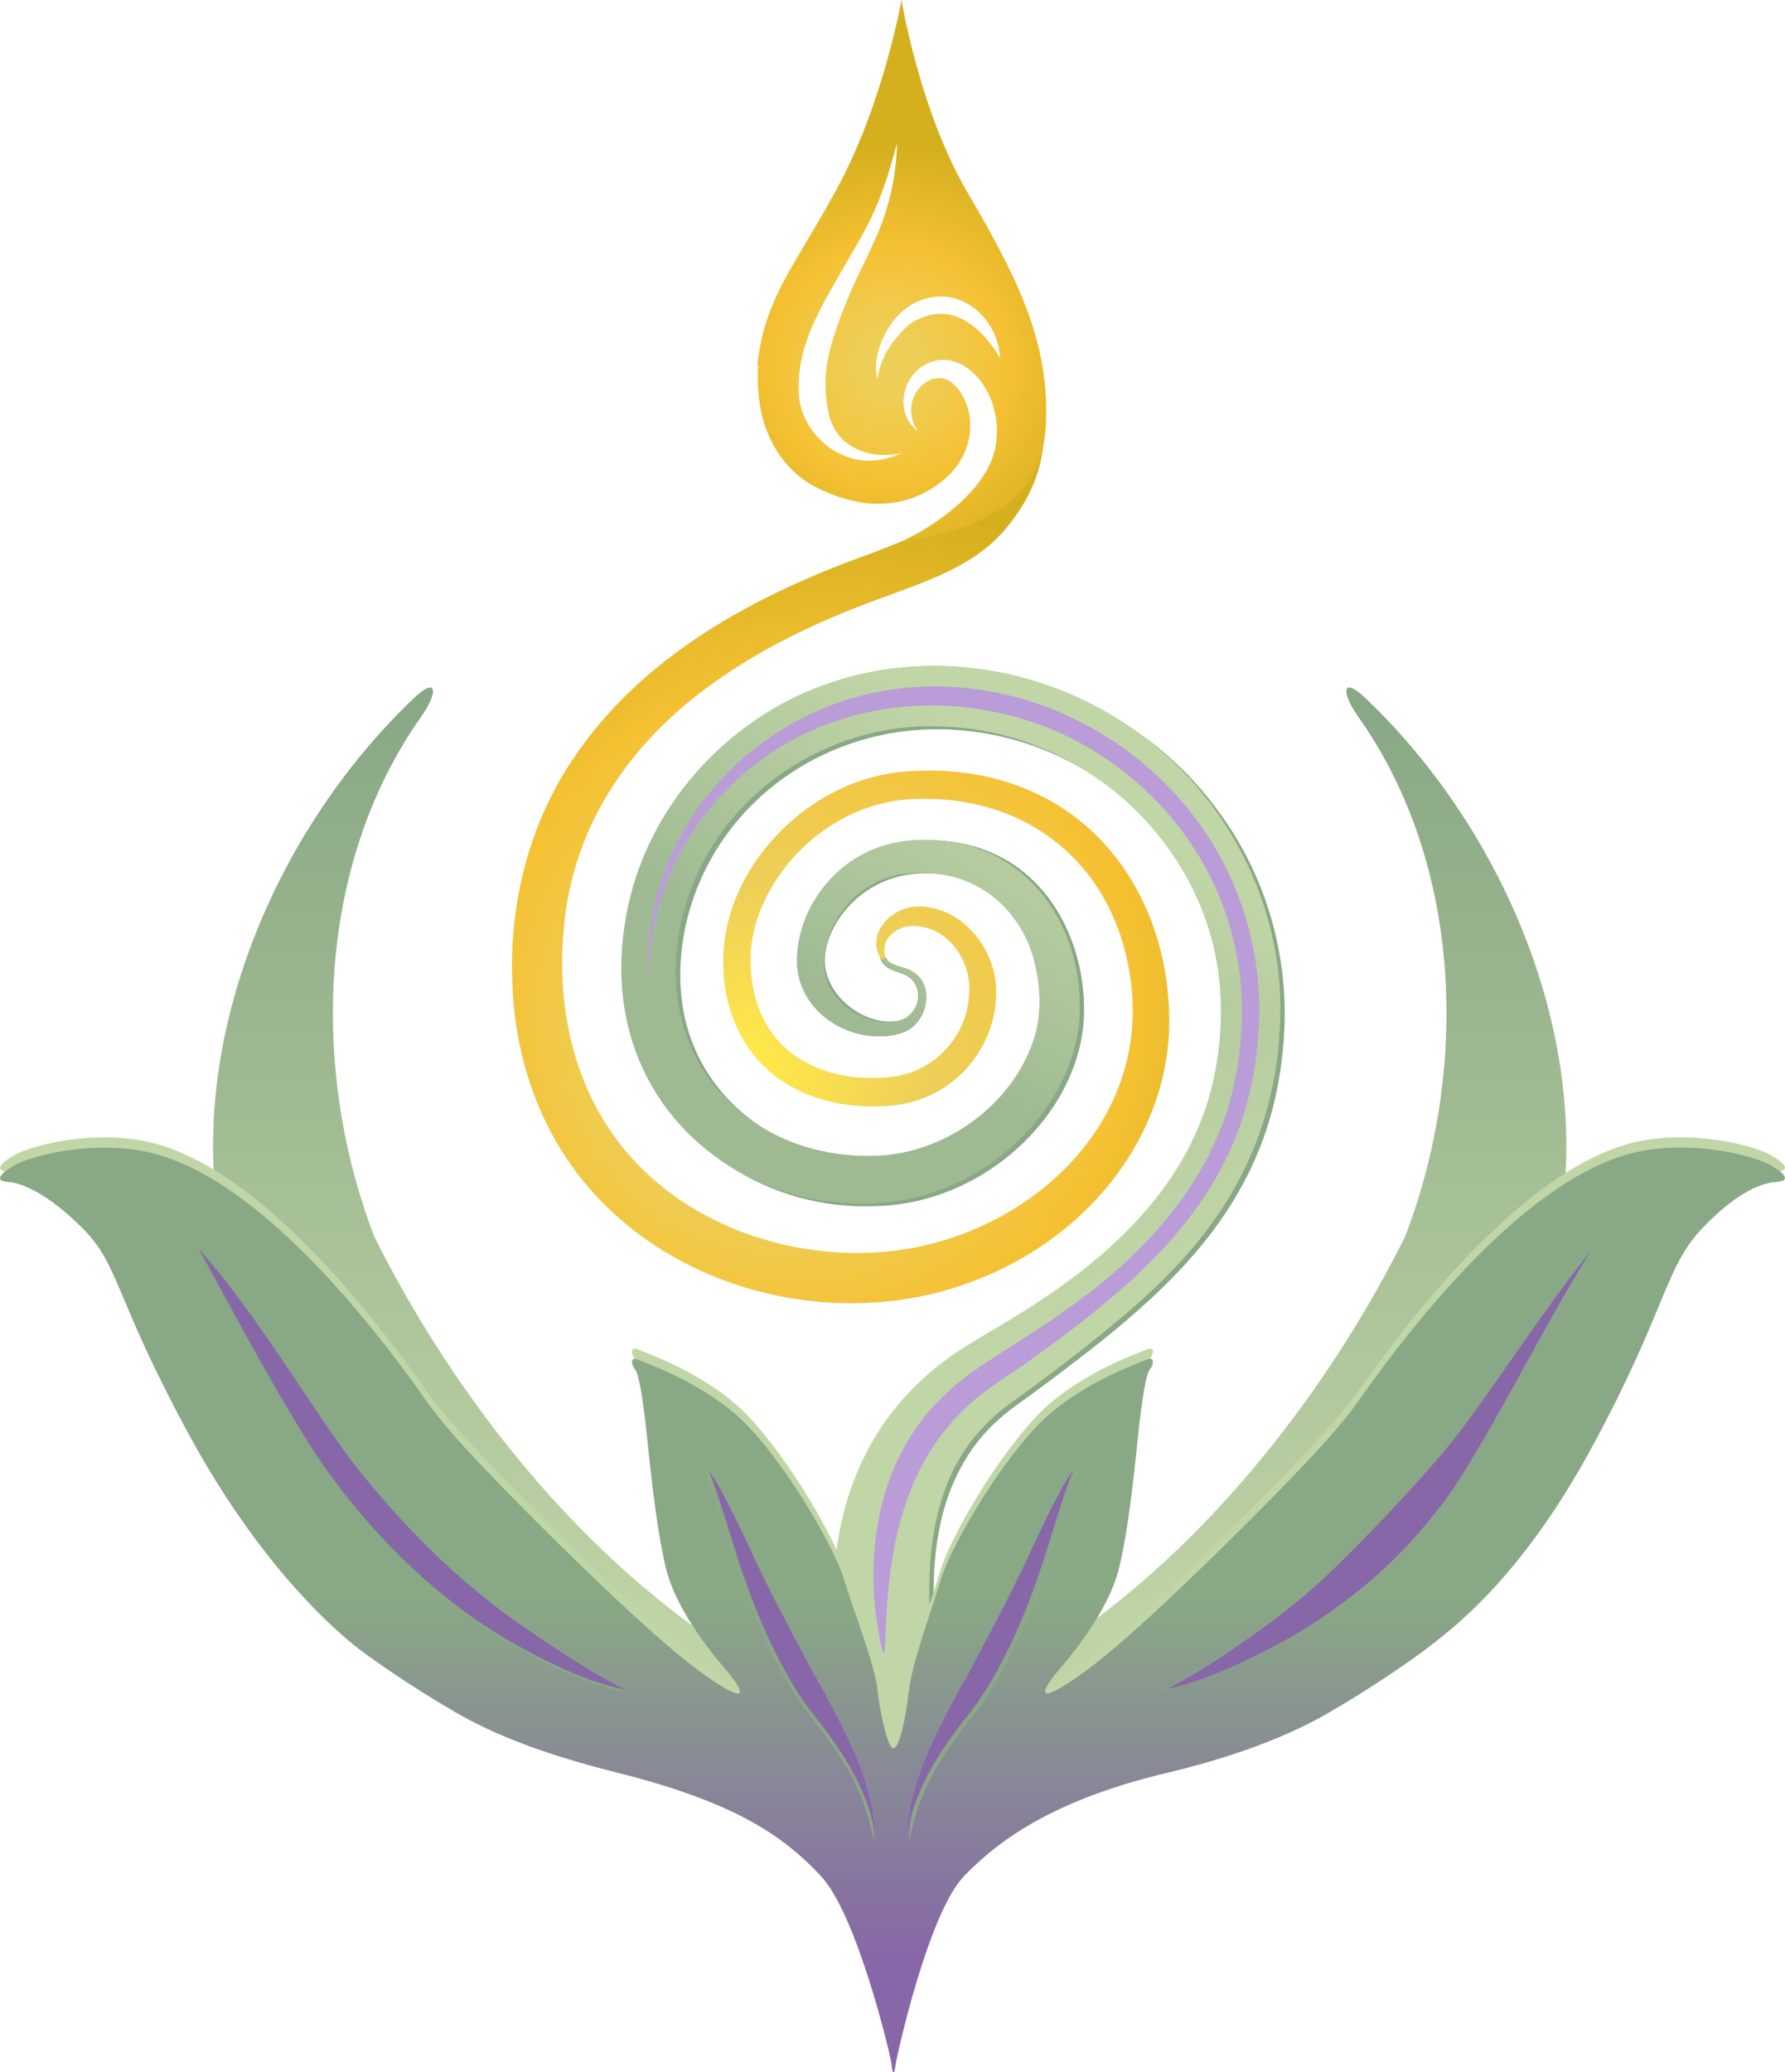 <svg xmlns="http://www.w3.org/2000/svg" xmlns:xlink="http://www.w3.org/1999/xlink" id="a" viewBox="0 0 142.92 165.85"><defs><style>.m{fill:url(#k);}.n{fill:url(#j);}.o{fill:url(#i);}.p{fill:url(#l);}.q{fill:url(#f);}.r{fill:url(#e);}.s{fill:url(#d);}.t{fill:#8767a8;}.u{fill:#c1d6a7;}.v{fill:#bcd69d;}.w{fill:#89a885;}.x{fill:#ba9cd8;}</style><linearGradient id="d" x1="84.67" y1="65.47" x2="53.13" y2="150.82" gradientTransform="translate(0 171.72) scale(1 -1)" gradientUnits="userSpaceOnUse"><stop offset="0" stop-color="#c1d6a7"></stop><stop offset="1" stop-color="#89a885"></stop></linearGradient><linearGradient id="e" x1="85.05" y1="109.56" x2="68.01" y2="82.23" gradientTransform="translate(0 171.72) scale(1 -1)" gradientUnits="userSpaceOnUse"><stop offset="0" stop-color="#c1d6a7"></stop><stop offset=".77" stop-color="#9fba93"></stop></linearGradient><radialGradient id="f" cx="69.26" cy="95.13" fx="58.67" fy="85.13" r="44.65" gradientTransform="translate(0 171.72) scale(1 -1)" gradientUnits="userSpaceOnUse"><stop offset=".05" stop-color="#ffe74a"></stop><stop offset=".29" stop-color="#edcf58"></stop><stop offset=".58" stop-color="#f5c133"></stop><stop offset=".85" stop-color="#d4af1e"></stop></radialGradient><linearGradient id="i" x1="101.56" y1="23.32" x2="101.56" y2="114.89" gradientTransform="translate(0 171.72) scale(1 -1)" gradientUnits="userSpaceOnUse"><stop offset="0" stop-color="#c1d6a7"></stop><stop offset=".19" stop-color="#bfd4a6"></stop><stop offset="1" stop-color="#89a885"></stop></linearGradient><linearGradient id="j" x1="40.91" y1="23.32" x2="40.91" y2="114.89" gradientTransform="translate(0 171.72) scale(1 -1)" gradientUnits="userSpaceOnUse"><stop offset="0" stop-color="#c1d6a7"></stop><stop offset=".19" stop-color="#bfd4a6"></stop><stop offset="1" stop-color="#89a885"></stop></linearGradient><linearGradient id="k" x1="71.46" y1="5.87" x2="71.46" y2="79.87" gradientTransform="translate(0 171.72) scale(1 -1)" gradientUnits="userSpaceOnUse"><stop offset=".12" stop-color="#8767a8"></stop><stop offset=".51" stop-color="#89a885"></stop></linearGradient><radialGradient id="l" cx="71.19" cy="142.52" fx="71.19" fy="142.52" r="20.17" gradientTransform="translate(0 171.72) scale(1 -1)" gradientUnits="userSpaceOnUse"><stop offset=".11" stop-color="#edcf58"></stop><stop offset=".47" stop-color="#f5c133"></stop><stop offset=".88" stop-color="#d4af1e"></stop></radialGradient></defs><g id="b"><g id="c"><path class="w" d="M68.68,140.69c-2.62-10.58-2.96-22.58,5.97-30.41,1.06-.94,2.21-1.75,3.41-2.49,3.85-2.29,7.87-4.64,11.13-7.67,5.23-4.7,8.55-10.4,8.9-17.5.85-12.18-8.57-22.84-20.6-24.11-10.3-1.18-20.16,5.16-22.55,15.39-.51,2.26-.63,4.62-.24,6.91,1.3,7.36,7.98,12.07,15.29,11.96,5.62.05,11.17-3.74,13.08-9.04.27-.79.46-1.62.52-2.45.09-1.45-.06-2.93-.43-4.31-.59-2.2-1.85-4.22-3.73-5.51-1.86-1.3-4.28-1.76-6.53-1.48-2.26.28-4.36,1.56-5.65,3.45-.63.91-1.1,1.99-1.19,3.08-.27,2.76,2.55,5.28,5.26,5.26.54-.02,1.09-.14,1.5-.51.86-.76.98-2.22.05-2.98-.62-.5-1.63-.47-2.17-1.16-.16-.21-.25-.46-.28-.72,0-.02-.01-.04.02-.07.05-.05.1-.09.13-.14.03-.04.03-.08.02-.12,0-.16,0-.33.03-.49.15-1.03,1.08-1.65,2.04-1.85.32-.07.64-.11.97-.11-.96,0-2.02.28-2.63,1.07-.31.41-.44.93-.41,1.44.02.08.1.12.18.16.04.02.03.03.03.05.09.73.79.89,1.41,1.08.74.21,1.29.56,1.65,1.29.79,1.62-.14,3.58-1.89,4.04-1.61.47-3.34.08-4.77-.72-1.65-.92-2.96-2.57-3.25-4.49-.37-2.63.95-5.27,2.75-7.11,3.11-3.23,8.19-3.94,12.28-2.35,5.2,2,7.85,7.48,7.82,12.81,0,2.78-1,5.53-2.53,7.8-3.15,4.66-8.57,7.76-14.23,7.85-8.39.33-16.39-4.66-19-12.81-.69-2.09-.96-4.3-.91-6.49.11-7.24,3.85-14.2,9.6-18.54,11.95-9.16,29.49-5.54,38.02,6.51,3.74,5.17,5.51,11.58,5.04,17.93-.82,11.92-7.59,18.88-16.59,25.75-1.65,1.28-3.3,2.5-4.99,3.71-.72.54-1.42,1.13-2.04,1.78-.46.48-.91,1.01-1.3,1.56-4.41,6.29-3.09,14.49-2.32,21.75.07.65.13,1.32.17,2.04l-7.06.95h.02Z"></path><path class="s" d="M68.3,140.44c-2.62-10.57-2.96-22.56,5.95-30.4.99-.87,2.05-1.65,3.17-2.34.26-.17,1.81-1.08,2.11-1.27,4.33-2.54,8.53-5.39,11.85-9.13,2.8-3.09,4.9-6.81,5.78-10.9.39-1.74.58-3.54.59-5.33.19-12.29-10.16-22.58-22.33-22.93-9.57-.45-18.67,5.99-20.84,15.42-1.37,5.78.04,11.71,4.79,15.53,3.17,2.57,7.35,3.69,11.42,3.38,5.41-.46,10.59-4.41,12.1-9.68.53-1.92.39-4.03-.1-5.93-.97-3.7-3.87-6.46-7.71-6.92-.86-.11-1.74-.12-2.6-.03-2.84.3-5.25,2.43-6.16,5.11-.35,1.03-.51,2.13-.22,3.18.45,1.61,1.8,2.83,3.42,3.38,1.02.34,2.4.45,3.27-.31,1.19-1.07,1.02-2.91-.62-3.4-.63-.21-1.34-.44-1.63-1.14,0-.02-.03-.04-.01-.07.03-.1-.02-.17-.04-.26-.16-.57-.07-1.22.26-1.71.54-.82,1.54-1.33,2.51-1.35-.33,0-.65.08-.95.2-.88.34-1.7,1.12-1.71,2.11,0,.27.05.54.15.8.01.04.04.07.09.09.03,0,.03.03.04.04.26.57.86.69,1.43.86,2.1.54,2.39,2.92,1.02,4.39-1.03,1.09-2.71,1.24-4.12,1.01-2.85-.47-5.3-2.75-5.4-5.74-.08-3.92,2.53-7.69,6.15-9.14,2.03-.82,4.36-.9,6.5-.53,6.67,1.22,10.29,7.48,9.96,13.94-.25,4.05-2.48,7.78-5.47,10.43-3.27,2.91-7.55,4.57-11.95,4.5-8.22.06-15.86-4.96-18.37-12.94-1.1-3.47-1.11-7.23-.35-10.78,1.79-8.5,8.52-15.6,16.8-18.12,8.23-2.59,17.56-.74,24.39,4.45,7.22,5.37,11.48,14.24,11,23.24-.19,5.32-1.89,10.62-4.91,15-2.33,3.46-5.38,6.36-8.58,8.98-2.65,2.18-5.37,4.24-8.14,6.23-.89.65-1.72,1.4-2.45,2.23-2.52,2.84-3.58,6.44-3.89,10.24-.28,3.44.08,7.15.48,10.69.11,1.01.33,2.87.38,3.96l-7.06.95h0Z"></path><path class="r" d="M97.76,81.08c.19-12.29-10.16-22.58-22.33-22.93-9.57-.45-18.67,5.99-20.84,15.42-1.37,5.78.04,11.71,4.79,15.53,3.17,2.57,7.35,3.69,11.42,3.38,5.41-.46,10.59-4.41,12.1-9.68.53-1.92.39-4.03-.1-5.93-.97-3.7-3.87-6.46-7.71-6.92-.86-.11-1.74-.12-2.6-.03-2.84.3-5.25,2.43-6.16,5.11-.35,1.03-.51,2.13-.22,3.18.45,1.61,1.8,2.83,3.42,3.38,1.02.34,2.4.45,3.27-.31,1.19-1.07,1.02-2.91-.62-3.4-.63-.21-1.34-.44-1.63-1.14,0-.02-.03-.04-.01-.07.03-.1-.02-.17-.04-.26-.16-.57-.07-1.22.26-1.71.54-.82,1.54-1.33,2.51-1.35-.33,0-.65.08-.95.2-.88.34-1.7,1.12-1.71,2.11,0,.27.05.54.15.8.01.04.04.07.09.09.03,0,.03.03.04.04.26.57.86.69,1.43.86,2.1.54,2.39,2.92,1.02,4.39-1.03,1.09-2.71,1.24-4.12,1.01-2.85-.47-5.3-2.75-5.4-5.74-.08-3.92,2.53-7.69,6.15-9.14,2.03-.82,4.36-.9,6.5-.53,6.67,1.22,10.29,7.48,9.96,13.94-.25,4.05-2.48,7.78-5.47,10.43-3.27,2.91-7.55,4.57-11.95,4.5-8.22.06-15.86-4.96-18.37-12.94-1.1-3.47-1.11-7.23-.35-10.78,1.79-8.5,8.52-15.6,16.8-18.12,8.23-2.59,17.56-.74,24.39,4.45,7.22,5.37,11.48,14.24,11,23.24"></path><path class="x" d="M70.68,132.25c-1.75-7.28-.58-15.58,5.18-20.81.97-.9,2.03-1.7,3.14-2.41,2.56-1.67,5.17-3.27,7.61-5.1,5.65-4.19,10.57-9.88,12.14-16.88.94-4.11.96-8.47-.18-12.55-2.22-8.18-9.01-14.83-17.16-17.09-8.29-2.32-17.34-.36-23.37,5.94-3.48,3.58-5.7,8.42-6.03,13.42-.05.72-.06,1.44-.04,2.17-.65-6.58,2.14-13.29,6.98-17.77,14.62-13.38,38.09-3.77,41.47,15.13.66,3.66.49,7.44-.34,11.06-2.1,9.14-8.81,15.07-16.05,20.4-1.39,1.02-2.82,2-4.25,2.96-.36.24-.71.5-1.05.76-1.64,1.25-3.05,2.79-4.15,4.52-2.28,3.54-3.17,7.75-3.51,11.92-.12,1.44-.18,2.88-.24,4.33h-.15s0,0,0,0Z"></path><path class="q" d="M81.12,25.45c2.28,4.15,3.53,9.29,1.41,13.77-.58,1.27-1.39,2.42-2.32,3.46-.8.88-1.7,1.58-2.68,2.18-2.27,1.39-4.82,2.2-7.29,3.13-4.32,1.58-8.54,3.54-12.34,6.13-7.07,4.76-12.06,11.66-12.77,20.3-.63,7.04,1.19,14.17,6.34,19.19,5,4.88,12.29,7.15,19.22,6.6,11.25-.95,21.6-10.07,19.8-22.02-1.31-8.98-8.2-14.59-17.24-14.23-4.12.1-8.02,2.33-10.48,5.59-1.57,2.06-2.66,4.6-2.67,7.2-.02,1.97.43,4.04,1.53,5.67,1.95,2.99,5.72,4.09,9.16,3.83.48-.03.97-.09,1.44-.21,2.68-.62,4.83-2.9,5.27-5.62.18-1.06.17-2.14-.23-3.15-.6-1.62-2-2.97-3.76-3.13-.09-.01-.19-.01-.29-.02-.75-.06-1.58.3-2.06.89-.34.43-.42.98-.29,1.53.02.11-.04.22-.15.24-.09.02-.17-.02-.22-.09-.18-.29-.31-.64-.34-1.01-.13-1.68,1.59-3.04,3.17-3.12,3.55-.14,6.34,3.23,6.43,6.62.11,4.25-2.83,8.1-6.98,9.08-.52.13-1.05.21-1.58.25-2.9.23-5.93-.27-8.42-1.88-3.03-1.91-4.7-5.36-4.85-8.88-.39-6.21,3.86-12.01,9.34-14.6,1.84-.87,3.87-1.36,5.91-1.44,3.34-.18,6.74.36,9.78,1.8,6.35,2.96,10.03,9.4,10.57,16.24.96,9.95-5.65,18.64-14.58,22.38-10.64,4.6-24.16,1.78-31.79-7.05-3.73-4.29-5.75-9.87-6.09-15.5-.46-6.56,1.1-13.33,4.8-18.81,5.54-8.33,14.72-13.22,23.9-16.48,2.23-.87,4.52-1.74,6.54-3.01.98-.61,1.77-1.37,2.51-2.23,1.3-1.52,2.23-3.35,2.56-5.33.26-1.46.22-2.97.03-4.45-.14-1.22-.37-2.46-.57-3.73-.01-.08.04-.16.13-.17.07,0,.13.02.16.08h0Z"></path></g><g id="g"><g id="h"><path class="o" d="M109.33,55.88c11.41,10.86,18.41,28,15.37,43.15-3.62,13.05-30.31,36.73-43.43,40.6-3.28,1.01-5.05-3.54-1.93-5.01,1.35-.56,2.67-1.22,3.93-1.96,12.52-7.79,22.69-20.62,29.21-33.63,5.15-13.33,4.66-29.84-3.75-41.69-1.32-1.87-1.34-3.3.6-1.46h0Z"></path></g><path class="n" d="M33.14,55.88c-11.41,10.86-18.41,28-15.37,43.15,3.62,13.05,30.31,36.73,43.43,40.6,3.28,1.01,5.05-3.54,1.93-5.01-1.35-.56-2.67-1.22-3.93-1.96-12.52-7.79-22.69-20.62-29.21-33.63-5.15-13.33-4.66-29.84,3.75-41.69,1.32-1.87,1.34-3.3-.6-1.46h0Z"></path><path class="u" d="M72.77,134.6c.16-2.04,1.75-6.32,2.53-8.89.75-2.58,4.38-8.81,7.55-12.2,3.13-3.42,8.25-5.2,8.96-5.5.71-.31.53.46.26.77-.28.31-.58,2.1-.84,4.32-.26,2.21-.7,7.64-1.6,11.47-.91,3.82-4.26,7.56-5,8.45-.76.89-2.12,2.85,1.03.79,3.24-2.11,7.85-6.51,12.32-10.87,4.44-4.39,8.73-8.74,10.6-11.36,5.59-7.99,13.59-17.32,21.11-19.81,4.71-1.62,10.61-.21,12.18.73,1.15.68,1.47,1.22.37,1.28-.99.06-3,.61-5.97,3.74s-2.9,6.58-8.73,17.35c-5.81,10.78-11.41,14.79-13.4,16.33-1,.76-4.11,2.97-7.93,5.17-3.84,2.19-8.49,3.69-12.73,4.7-8.84,2.1-13.29,5.19-16.22,8.2-2.94,2.92-5.52,14.75-5.55,15.18-.08.43-.08.6-.18.58-.1,0-.12-.49-.17-.76,0-.28-2.7-11.91-5.7-15-2.9-3.08-6.71-5.82-16.22-8.2-4.23-1.06-8.89-2.51-12.73-4.7-3.82-2.2-6.93-4.41-7.93-5.17-1.99-1.54-7.98-6.69-13.8-17.47-5.82-10.77-5.43-13.29-8.33-16.2s-4.98-3.68-5.97-3.74c-1.1-.06-.78-.6.37-1.28,1.57-.94,7.48-2.36,12.18-.73,7.52,2.49,15.51,11.82,21.11,19.81,1.87,2.62,6.16,6.97,10.6,11.36,4.47,4.36,9.08,8.76,12.32,10.87,3.16,2.07,1.79.1,1.03-.79-.74-.89-4.09-4.63-5-8.45-.89-3.83-1.34-9.25-1.6-11.47-.26-2.21-.56-4.01-.84-4.32-.28-.31-.46-1.08.26-.77.71.3,5.83,2.08,8.96,5.5,3.17,3.39,6.8,9.62,7.55,12.2.78,2.57,2.5,6.85,2.66,8.89.08.94.72,4.42,1.23,4.5.6.09,1.14-3.39,1.24-4.5h.02Z"></path><path class="m" d="M72.77,135.42c.16-2.04,1.75-6.32,2.53-8.89.75-2.58,4.38-8.81,7.55-12.2,3.13-3.42,8.25-5.2,8.96-5.5.71-.31.53.46.26.77-.28.31-.58,2.1-.84,4.32-.26,2.21-.7,7.64-1.6,11.47-.91,3.82-4.26,7.56-5,8.45-.76.89-2.12,2.85,1.03.79,3.24-2.11,7.85-6.51,12.32-10.87,4.44-4.39,8.73-8.74,10.6-11.36,5.59-7.99,13.59-17.32,21.11-19.81,4.71-1.62,10.61-.21,12.18.73,1.15.68,1.47,1.22.37,1.28-.99.06-3,.61-5.97,3.74s-2.9,6.58-8.73,17.35c-5.81,10.78-11.41,14.79-13.4,16.33-1,.76-4.11,2.97-7.93,5.17-3.84,2.19-8.49,3.69-12.73,4.7-8.84,2.1-13.29,5.19-16.22,8.2-2.94,2.92-5.52,14.75-5.55,15.18-.08.43-.08.6-.18.58-.1,0-.12-.49-.17-.76,0-.28-2.7-11.91-5.7-15-2.9-3.08-6.71-5.82-16.22-8.2-4.23-1.06-8.89-2.51-12.73-4.7-3.82-2.2-6.93-4.41-7.93-5.17-1.99-1.54-7.98-6.69-13.8-17.47-5.82-10.77-5.43-13.29-8.33-16.2s-4.98-3.68-5.97-3.74c-1.1-.06-.78-.6.37-1.28,1.57-.94,7.48-2.36,12.18-.73,7.52,2.49,15.51,11.82,21.11,19.81,1.87,2.62,6.16,6.97,10.6,11.36,4.47,4.36,9.08,8.76,12.32,10.87,3.16,2.07,1.79.1,1.03-.79-.74-.89-4.09-4.63-5-8.45-.89-3.83-1.34-9.25-1.6-11.47-.26-2.21-.56-4.01-.84-4.32-.28-.31-.46-1.08.26-.77.71.3,5.83,2.08,8.96,5.5,3.17,3.39,6.8,9.62,7.55,12.2.78,2.57,2.5,6.85,2.66,8.89.08.94.72,4.42,1.23,4.5.6.09,1.14-3.39,1.24-4.5h.02Z"></path><path class="w" d="M127.1,100.03c-4.36,4.9-7.73,10.67-11.58,16.07-.45.61-.95,1.3-1.43,1.88-.89,1.11-1.86,2.25-2.81,3.29-2.28,2.51-4.72,4.84-7.27,6.87-1.87,1.51-3.85,2.82-5.78,4.1-1.76,1.16-3.52,2.21-5.33,3.14,3.14-.64,6.23-2.18,9.27-3.9,5.49-3.18,10.63-8.08,14.67-13.74.61-.88,1.27-1.87,1.83-2.78,3.01-4.89,5.68-9.96,8.41-14.93q1.82-3.31,0,0h.02Z"></path><path class="v" d="M86.29,117.7c-.8,1.1-1.42,2.37-2.05,3.6-.45.89-.92,1.91-1.35,2.82-1.55,3.39-3.31,6.62-5.01,9.82-.31.57-.65,1.12-.96,1.68-1.26,2.42-2.59,4.8-3.39,7.53-.4,1.35-.64,2.78-.76,4.22.14-.69.31-1.37.5-2.03.79-2.63,2.17-4.83,3.69-6.84.53-.69,1.09-1.38,1.61-2.09,2.49-3.68,4.3-8.15,5.69-12.7.35-1.13.91-2.92,1.28-4.03.23-.67.45-1.33.74-1.97q.19-.43,0,0h.01Z"></path><path class="w" d="M86.29,117.7c-.8,1.1-1.42,2.37-2.05,3.6-.45.89-.92,1.91-1.35,2.82-1.55,3.39-3.31,6.62-5.01,9.82-.31.57-.65,1.12-.96,1.68-1.26,2.42-2.59,4.8-3.39,7.53-.4,1.35-.64,2.78-.76,4.22.14-.69.31-1.37.5-2.03.79-2.63,2.17-4.83,3.69-6.84.53-.69,1.09-1.38,1.61-2.09,2.49-3.68,4.3-8.15,5.69-12.7.35-1.13.91-2.92,1.28-4.03.23-.67.45-1.33.74-1.97q.19-.43,0,0h.01Z"></path><path class="v" d="M127.46,100c-3.75,5.97-6.81,12.39-10.64,18.47-.62.95-1.28,1.87-1.98,2.74-1.57,1.97-3.31,3.8-5.17,5.38-2.06,1.75-4.25,3.28-6.47,4.55-3.28,1.79-6.63,3.41-9.99,4.13,1.71-.85,3.37-1.86,5.01-2.96,2.42-1.64,4.87-3.37,7.16-5.44,1.12-1.01,2.23-2.1,3.3-3.19,1.62-1.64,3.22-3.33,4.78-5.06.25-.28.53-.59.78-.87.06-.06.2-.22.26-.29.85-.96,1.72-2.02,2.51-3.05,3.55-4.78,6.76-9.82,10.45-14.41q2.46-3.06,0,0h0Z"></path><path class="t" d="M127.46,100c-3.75,5.97-6.81,12.39-10.64,18.47-.62.95-1.28,1.87-1.98,2.74-1.57,1.97-3.31,3.8-5.17,5.38-2.06,1.75-4.25,3.28-6.47,4.55-3.28,1.79-6.63,3.41-9.99,4.13,1.71-.85,3.37-1.86,5.01-2.96,2.42-1.64,4.87-3.37,7.16-5.44,1.12-1.01,2.23-2.1,3.3-3.19,1.62-1.64,3.22-3.33,4.78-5.06.25-.28.53-.59.78-.87.06-.06.2-.22.26-.29.85-.96,1.72-2.02,2.51-3.05,3.55-4.78,6.76-9.82,10.45-14.41q2.46-3.06,0,0h0Z"></path><path class="v" d="M86,117.56c-.28.64-.51,1.31-.74,1.97-.37,1.11-.93,2.9-1.28,4.03-1.39,4.55-3.19,9.02-5.68,12.7-.53.71-1.09,1.4-1.61,2.09-1.51,2.01-2.89,4.21-3.68,6.85-.2.66-.36,1.34-.5,2.03.12-1.44.36-2.86.76-4.22.8-2.73,2.13-5.11,3.38-7.53.31-.57.64-1.12.96-1.68,1.69-3.2,3.44-6.43,4.99-9.82.42-.91.9-1.93,1.34-2.82.63-1.24,1.25-2.5,2.05-3.6q.53-.73,0,0h.01Z"></path><path class="t" d="M86,117.56c-.28.64-.51,1.31-.74,1.97-.37,1.11-.93,2.9-1.28,4.03-1.39,4.55-3.19,9.02-5.68,12.7-.53.71-1.09,1.4-1.61,2.09-1.51,2.01-2.89,4.21-3.68,6.85-.2.66-.36,1.34-.5,2.03.12-1.44.36-2.86.76-4.22.8-2.73,2.13-5.11,3.38-7.53.31-.57.64-1.12.96-1.68,1.69-3.2,3.44-6.43,4.99-9.82.42-.91.9-1.93,1.34-2.82.63-1.24,1.25-2.5,2.05-3.6q.53-.73,0,0h.01Z"></path><path class="w" d="M15.67,100.03c4.36,4.9,7.73,10.67,11.58,16.07.45.61.95,1.3,1.43,1.88.89,1.11,1.86,2.25,2.81,3.29,2.28,2.51,4.72,4.84,7.27,6.87,1.87,1.51,3.85,2.82,5.78,4.1,1.76,1.16,3.52,2.21,5.33,3.14-3.14-.64-6.23-2.18-9.27-3.9-5.49-3.18-10.63-8.08-14.67-13.74-.61-.88-1.27-1.87-1.83-2.78-3.01-4.89-5.68-9.96-8.41-14.93q-1.82-3.31,0,0h-.02Z"></path><path class="v" d="M56.48,117.7c.8,1.1,1.42,2.37,2.05,3.6.45.89.92,1.91,1.35,2.82,1.55,3.39,3.31,6.62,5.01,9.82.31.57.65,1.12.96,1.68,1.26,2.42,2.59,4.8,3.39,7.53.4,1.35.64,2.78.76,4.22-.14-.69-.31-1.37-.5-2.03-.79-2.63-2.17-4.83-3.69-6.84-.53-.69-1.09-1.38-1.61-2.09-2.49-3.68-4.3-8.15-5.69-12.7-.35-1.13-.91-2.92-1.28-4.03-.23-.67-.45-1.33-.74-1.97q-.19-.43,0,0h-.01Z"></path><path class="w" d="M56.48,117.7c.8,1.1,1.42,2.37,2.05,3.6.45.89.92,1.91,1.35,2.82,1.55,3.39,3.31,6.62,5.01,9.82.31.57.65,1.12.96,1.68,1.26,2.42,2.59,4.8,3.39,7.53.4,1.35.64,2.78.76,4.22-.14-.69-.31-1.37-.5-2.03-.79-2.63-2.17-4.83-3.69-6.84-.53-.69-1.09-1.38-1.61-2.09-2.49-3.68-4.3-8.15-5.69-12.7-.35-1.13-.91-2.92-1.28-4.03-.23-.67-.45-1.33-.74-1.97q-.19-.43,0,0h-.01Z"></path><path class="t" d="M15.86,99.9c4.36,4.9,7.73,10.67,11.58,16.07.45.61.95,1.3,1.43,1.88.89,1.11,1.86,2.25,2.81,3.29,2.28,2.51,4.72,4.84,7.27,6.87,1.87,1.51,3.85,2.82,5.78,4.1,1.76,1.16,3.52,2.21,5.33,3.14-3.14-.64-6.23-2.18-9.27-3.9-5.49-3.18-10.63-8.08-14.67-13.74-.61-.88-1.27-1.87-1.83-2.78-3.01-4.89-5.68-9.96-8.41-14.93q-1.82-3.31,0,0h-.02Z"></path><path class="v" d="M56.67,117.57c.8,1.1,1.42,2.37,2.05,3.6.45.89.92,1.91,1.35,2.82,1.55,3.39,3.31,6.62,5.01,9.82.31.57.65,1.12.96,1.68,1.26,2.42,2.59,4.8,3.39,7.53.4,1.35.64,2.78.76,4.22-.14-.69-.31-1.37-.5-2.03-.79-2.63-2.17-4.83-3.69-6.84-.53-.69-1.09-1.38-1.61-2.09-2.49-3.68-4.3-8.15-5.69-12.7-.35-1.13-.91-2.92-1.28-4.03-.23-.67-.45-1.33-.74-1.97q-.19-.43,0,0h-.01Z"></path><path class="t" d="M56.67,117.57c.8,1.1,1.42,2.37,2.05,3.6.45.89.92,1.91,1.35,2.82,1.55,3.39,3.31,6.62,5.01,9.82.31.57.65,1.12.96,1.68,1.26,2.42,2.59,4.8,3.39,7.53.4,1.35.64,2.78.76,4.22-.14-.69-.31-1.37-.5-2.03-.79-2.63-2.17-4.83-3.69-6.84-.53-.69-1.09-1.38-1.61-2.09-2.49-3.68-4.3-8.15-5.69-12.7-.35-1.13-.91-2.92-1.28-4.03-.23-.67-.45-1.33-.74-1.97q-.19-.43,0,0h-.01Z"></path></g><path class="p" d="M77.4,15.29c-3.78-6.48-5.22-15.29-5.22-15.29,0,0-1.45,8.32-5.22,15.2-3.49,6.38-5.7,8.61-6.33,14.02h.07c-.1,1.7.05,3.39.57,4.91.63,1.87,1.86,3.54,3.54,4.58,1.05.61,2.23,1.08,3.4,1.36,1.95.47,4.02.3,5.8-.63.71-.36,1.38-.85,1.96-1.4.21-.19.4-.42.57-.64,1-1.32,1.42-3.05.97-4.66-.24-.85-.74-1.78-1.5-2.25-.78-.48-1.74-.16-2.33.49-.92.99-.95,2.43-.19,3.54-2.1-1.63-1.14-5.04,1.38-5.64,1.21-.29,2.42.28,3.24,1.15,1.34,1.4,1.88,3.41,1.66,5.32-.52,4.61-7.05,7.76-7.29,7.84,1.39.04,3.37-.53,4.31-.86,5.25-1.82,6.84-4.69,6.97-8.75.2-6.59-2.57-11.8-6.36-18.29ZM68.18,36.67c-1.79-.47-3.33-1.96-3.94-3.72-.25-.71-.31-1.48-.29-2.21.02-1.77.56-3.52,1.3-5.1.49-1.07,1.06-2.09,1.65-3.1.72-1.3,1.51-2.57,2.2-3.84,1.27-2.27,2.08-4.75,2.72-7.26-.04,2.65-.65,5.32-1.76,7.74-.61,1.37-1.28,2.67-1.88,4.01-.78,1.89-1.58,3.81-1.94,5.82-.15.86-.18,1.76-.1,2.62.15,1.85.56,3.32,2.33,4.25,1.12.58,2.46.65,3.71.39-1.23.57-2.66.78-4.01.42v-.02ZM74.2,25.29c-.33.1-.66.24-.97.41-.19.1-.33.19-.5.34-1.26,1.11-2.25,2.59-2.47,4.3-.17-.63-.14-1.33,0-1.99.3-1.31,1.12-2.78,2.21-3.61,1.47-1.14,3.47-1.37,5.08-.38,1.49.9,2.46,2.6,2.52,4.31-1.19-2.07-3.32-4.19-5.87-3.38Z"></path></g></svg>